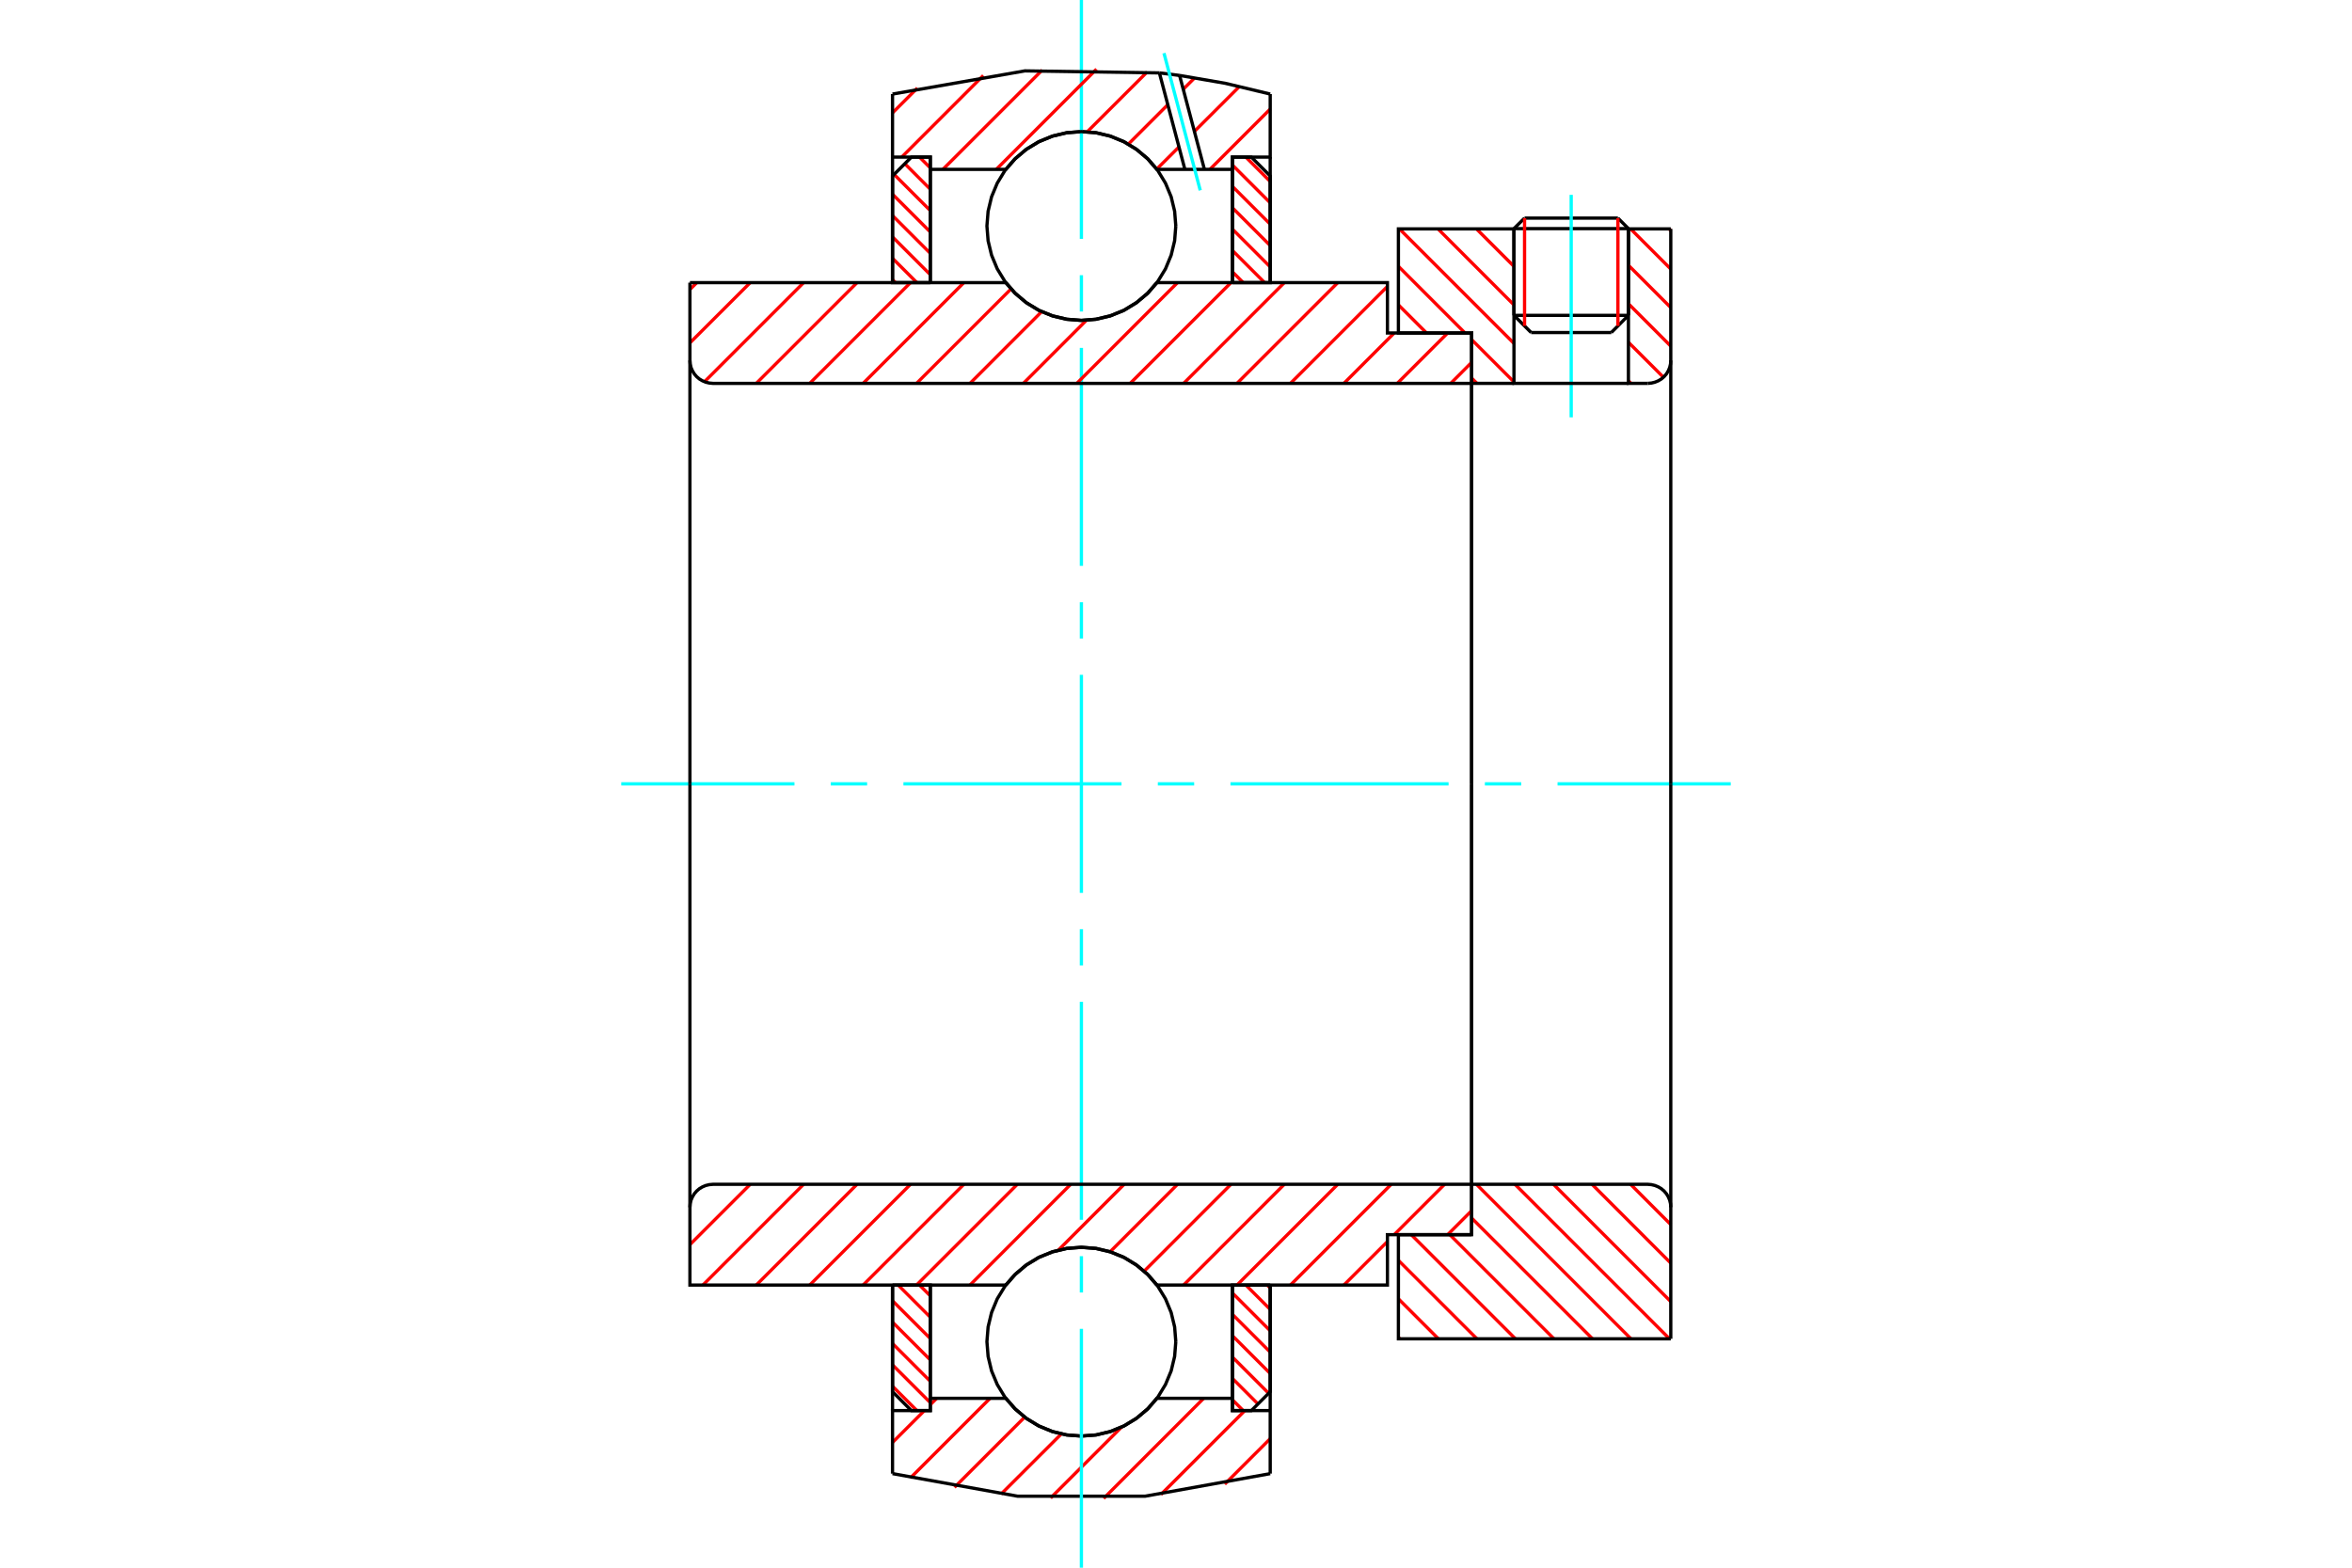 <?xml version="1.0" standalone="no"?>
<!DOCTYPE svg PUBLIC "-//W3C//DTD SVG 1.1//EN"
	"http://www.w3.org/Graphics/SVG/1.1/DTD/svg11.dtd">
<svg xmlns="http://www.w3.org/2000/svg" height="100%" width="100%" viewBox="0 0 36000 24000">
	<rect x="-1800" y="-1200" width="39600" height="26400" style="fill:#FFF"/>
	<g style="fill:none; fill-rule:evenodd" transform="matrix(1 0 0 1 0 0)">
		<g style="fill:none; stroke:#000; stroke-width:50; shape-rendering:geometricPrecision">
			<line x1="24925" y1="3500" x2="23173" y2="3500"/>
			<line x1="23335" y1="3339" x2="24764" y2="3339"/>
			<line x1="23173" y1="4828" x2="24925" y2="4828"/>
			<line x1="24663" y1="5091" x2="23436" y2="5091"/>
			<line x1="23335" y1="3339" x2="23173" y2="3500"/>
			<line x1="24925" y1="3500" x2="24764" y2="3339"/>
			<line x1="24663" y1="5091" x2="24925" y2="4828"/>
			<line x1="23173" y1="4828" x2="23436" y2="5091"/>
			<line x1="23173" y1="3500" x2="23173" y2="4828"/>
			<line x1="24925" y1="4828" x2="24925" y2="3500"/>
		</g>
		<g style="fill:none; stroke:#0FF; stroke-width:50; shape-rendering:geometricPrecision">
			<line x1="24049" y1="6389" x2="24049" y2="2983"/>
		</g>
		<g style="fill:none; stroke:#F00; stroke-width:50; shape-rendering:geometricPrecision">
			<line x1="24764" y1="3339" x2="24764" y2="4989"/>
			<line x1="23335" y1="4989" x2="23335" y2="3339"/>
			<line x1="13661" y1="21222" x2="14034" y2="21595"/>
			<line x1="13661" y1="20895" x2="14239" y2="21473"/>
			<line x1="13661" y1="20568" x2="14239" y2="21146"/>
			<line x1="13661" y1="20241" x2="14239" y2="20819"/>
			<line x1="13661" y1="19914" x2="14239" y2="20492"/>
			<line x1="13747" y1="19673" x2="14239" y2="20165"/>
			<line x1="14074" y1="19673" x2="14239" y2="19838"/>
		</g>
		<g style="fill:none; stroke:#000; stroke-width:50; shape-rendering:geometricPrecision">
			<polyline points="13661,19673 13661,21306 13950,21595 14239,21595 14239,19673 13661,19673"/>
		</g>
		<g style="fill:none; stroke:#0FF; stroke-width:50; shape-rendering:geometricPrecision">
			<line x1="9509" y1="12000" x2="12160" y2="12000"/>
			<line x1="12716" y1="12000" x2="13272" y2="12000"/>
			<line x1="13828" y1="12000" x2="17166" y2="12000"/>
			<line x1="17722" y1="12000" x2="18278" y2="12000"/>
			<line x1="18834" y1="12000" x2="22172" y2="12000"/>
			<line x1="22728" y1="12000" x2="23284" y2="12000"/>
			<line x1="23840" y1="12000" x2="26491" y2="12000"/>
		</g>
		<g style="fill:none; stroke:#F00; stroke-width:50; shape-rendering:geometricPrecision">
			<line x1="13661" y1="4281" x2="13707" y2="4327"/>
			<line x1="13661" y1="3954" x2="14034" y2="4327"/>
			<line x1="13661" y1="3627" x2="14239" y2="4205"/>
			<line x1="13661" y1="3300" x2="14239" y2="3878"/>
			<line x1="13661" y1="2973" x2="14239" y2="3551"/>
			<line x1="13685" y1="2670" x2="14239" y2="3224"/>
			<line x1="13849" y1="2506" x2="14239" y2="2897"/>
			<line x1="14074" y1="2405" x2="14239" y2="2570"/>
		</g>
		<g style="fill:none; stroke:#000; stroke-width:50; shape-rendering:geometricPrecision">
			<polyline points="14239,4327 14239,2405 13950,2405 13661,2694 13661,4327 14239,4327"/>
		</g>
		<g style="fill:none; stroke:#F00; stroke-width:50; shape-rendering:geometricPrecision">
			<line x1="19396" y1="19673" x2="19442" y2="19719"/>
			<line x1="19069" y1="19673" x2="19442" y2="20046"/>
			<line x1="18864" y1="19795" x2="19442" y2="20373"/>
			<line x1="18864" y1="20122" x2="19442" y2="20700"/>
			<line x1="18864" y1="20449" x2="19442" y2="21027"/>
			<line x1="18864" y1="20776" x2="19418" y2="21330"/>
			<line x1="18864" y1="21103" x2="19255" y2="21494"/>
			<line x1="18864" y1="21430" x2="19029" y2="21595"/>
		</g>
		<g style="fill:none; stroke:#000; stroke-width:50; shape-rendering:geometricPrecision">
			<polyline points="19442,19673 19442,21306 19153,21595 18864,21595 18864,19673 19442,19673"/>
		</g>
		<g style="fill:none; stroke:#F00; stroke-width:50; shape-rendering:geometricPrecision">
			<line x1="19069" y1="2405" x2="19442" y2="2778"/>
			<line x1="18864" y1="2527" x2="19442" y2="3105"/>
			<line x1="18864" y1="2854" x2="19442" y2="3432"/>
			<line x1="18864" y1="3181" x2="19442" y2="3759"/>
			<line x1="18864" y1="3508" x2="19442" y2="4086"/>
			<line x1="18864" y1="3835" x2="19356" y2="4327"/>
			<line x1="18864" y1="4162" x2="19029" y2="4327"/>
		</g>
		<g style="fill:none; stroke:#000; stroke-width:50; shape-rendering:geometricPrecision">
			<polyline points="18864,4327 18864,2405 19153,2405 19442,2694 19442,4327 18864,4327"/>
			<polyline points="17997,3460 17979,3234 17926,3013 17839,2804 17721,2610 17574,2438 17401,2291 17208,2172 16998,2085 16778,2032 16552,2015 16326,2032 16105,2085 15895,2172 15702,2291 15530,2438 15382,2610 15264,2804 15177,3013 15124,3234 15106,3460 15124,3686 15177,3906 15264,4116 15382,4309 15530,4482 15702,4629 15895,4748 16105,4834 16326,4887 16552,4905 16778,4887 16998,4834 17208,4748 17401,4629 17574,4482 17721,4309 17839,4116 17926,3906 17979,3686 17997,3460"/>
			<polyline points="17997,20540 17979,20314 17926,20094 17839,19884 17721,19691 17574,19518 17401,19371 17208,19252 16998,19166 16778,19113 16552,19095 16326,19113 16105,19166 15895,19252 15702,19371 15530,19518 15382,19691 15264,19884 15177,20094 15124,20314 15106,20540 15124,20766 15177,20987 15264,21196 15382,21390 15530,21562 15702,21709 15895,21828 16105,21915 16326,21968 16552,21985 16778,21968 16998,21915 17208,21828 17401,21709 17574,21562 17721,21390 17839,21196 17926,20987 17979,20766 17997,20540"/>
		</g>
		<g style="fill:none; stroke:#F00; stroke-width:50; shape-rendering:geometricPrecision">
			<line x1="24958" y1="18131" x2="25573" y2="18747"/>
			<line x1="24368" y1="18131" x2="25573" y2="19337"/>
			<line x1="23778" y1="18131" x2="25573" y2="19926"/>
			<line x1="23189" y1="18131" x2="25554" y2="20496"/>
			<line x1="22599" y1="18131" x2="24964" y2="20496"/>
			<line x1="22525" y1="18647" x2="24375" y2="20496"/>
			<line x1="22191" y1="18902" x2="23785" y2="20496"/>
			<line x1="21601" y1="18902" x2="23195" y2="20496"/>
			<line x1="21404" y1="19295" x2="22606" y2="20496"/>
			<line x1="21404" y1="19884" x2="22016" y2="20496"/>
			<line x1="21404" y1="20474" x2="21426" y2="20496"/>
		</g>
		<g style="fill:none; stroke:#000; stroke-width:50; shape-rendering:geometricPrecision">
			<line x1="25573" y1="12000" x2="25573" y2="20496"/>
			<polyline points="25573,18482 25569,18427 25556,18373 25535,18323 25507,18276 25471,18234 25429,18198 25382,18170 25331,18149 25278,18136 25223,18131 22525,18131 22525,12000"/>
			<polyline points="22525,18131 22525,18902 21404,18902 21404,20496 25573,20496"/>
		</g>
		<g style="fill:none; stroke:#F00; stroke-width:50; shape-rendering:geometricPrecision">
			<line x1="25547" y1="3504" x2="25573" y2="3530"/>
			<line x1="24958" y1="3504" x2="25573" y2="4119"/>
			<line x1="24925" y1="4061" x2="25573" y2="4709"/>
			<line x1="24925" y1="4650" x2="25573" y2="5299"/>
			<line x1="24925" y1="5240" x2="25461" y2="5776"/>
			<line x1="22599" y1="3504" x2="23173" y2="4078"/>
			<line x1="24925" y1="5830" x2="24964" y2="5869"/>
			<line x1="22010" y1="3504" x2="23173" y2="4668"/>
			<line x1="21420" y1="3504" x2="23173" y2="5257"/>
			<line x1="21404" y1="4077" x2="22424" y2="5098"/>
			<line x1="22525" y1="5199" x2="23173" y2="5847"/>
			<line x1="21404" y1="4667" x2="21835" y2="5098"/>
			<line x1="22525" y1="5788" x2="22606" y2="5869"/>
		</g>
		<g style="fill:none; stroke:#000; stroke-width:50; shape-rendering:geometricPrecision">
			<line x1="25573" y1="12000" x2="25573" y2="3504"/>
			<polyline points="25223,5869 25278,5864 25331,5851 25382,5830 25429,5802 25471,5766 25507,5724 25535,5677 25556,5627 25569,5573 25573,5518"/>
			<polyline points="25223,5869 24925,5869 24925,3504"/>
			<polyline points="24925,5869 23173,5869 23173,3504"/>
			<polyline points="23173,5869 22525,5869 22525,12000"/>
			<polyline points="22525,5869 22525,5098 21404,5098 21404,3504 23173,3504"/>
			<line x1="24925" y1="3504" x2="25573" y2="3504"/>
		</g>
		<g style="fill:none; stroke:#F00; stroke-width:50; shape-rendering:geometricPrecision">
			<line x1="19442" y1="22025" x2="18746" y2="22721"/>
			<line x1="19054" y1="21595" x2="17769" y2="22880"/>
			<line x1="18424" y1="21407" x2="16892" y2="22940"/>
			<line x1="17167" y1="21847" x2="16081" y2="22933"/>
			<line x1="16245" y1="21952" x2="15322" y2="22874"/>
			<line x1="15684" y1="21695" x2="14609" y2="22770"/>
			<line x1="15154" y1="21407" x2="13935" y2="22626"/>
			<line x1="14337" y1="21407" x2="14239" y2="21505"/>
			<line x1="14149" y1="21595" x2="13661" y2="22083"/>
		</g>
		<g style="fill:none; stroke:#000; stroke-width:50; shape-rendering:geometricPrecision">
			<polyline points="19442,19673 19442,21595 19442,22560"/>
			<polyline points="13661,22560 15578,22906 17525,22906 19442,22560"/>
			<polyline points="13661,22560 13661,21595 14239,21595 14239,21407 14239,19673"/>
			<polyline points="14239,21407 15395,21407 15543,21575 15714,21718 15905,21833 16112,21917 16329,21968 16552,21985 16774,21968 16991,21917 17198,21833 17389,21718 17561,21575 17708,21407 18864,21407 18864,19673"/>
			<polyline points="18864,21407 18864,21595 19442,21595"/>
			<line x1="13661" y1="21595" x2="13661" y2="19673"/>
		</g>
		<g style="fill:none; stroke:#0FF; stroke-width:50; shape-rendering:geometricPrecision">
			<line x1="16552" y1="24000" x2="16552" y2="20343"/>
			<line x1="16552" y1="19787" x2="16552" y2="19231"/>
			<line x1="16552" y1="18674" x2="16552" y2="15337"/>
			<line x1="16552" y1="14781" x2="16552" y2="14225"/>
			<line x1="16552" y1="13669" x2="16552" y2="10331"/>
			<line x1="16552" y1="9775" x2="16552" y2="9219"/>
			<line x1="16552" y1="8663" x2="16552" y2="5326"/>
			<line x1="16552" y1="4769" x2="16552" y2="4213"/>
			<line x1="16552" y1="3657" x2="16552" y2="0"/>
		</g>
		<g style="fill:none; stroke:#F00; stroke-width:50; shape-rendering:geometricPrecision">
			<line x1="19442" y1="1670" x2="18519" y2="2593"/>
			<line x1="18969" y1="1326" x2="18282" y2="2012"/>
			<line x1="18046" y1="2249" x2="17705" y2="2589"/>
			<line x1="18284" y1="1193" x2="18111" y2="1366"/>
			<line x1="17875" y1="1602" x2="17270" y2="2207"/>
			<line x1="17558" y1="1102" x2="16641" y2="2018"/>
			<line x1="16783" y1="1059" x2="15249" y2="2593"/>
			<line x1="15952" y1="1073" x2="14432" y2="2593"/>
			<line x1="15051" y1="1156" x2="13802" y2="2405"/>
			<line x1="14041" y1="1348" x2="13661" y2="1728"/>
		</g>
		<g style="fill:none; stroke:#000; stroke-width:50; shape-rendering:geometricPrecision">
			<polyline points="13661,4327 13661,2405 13661,1440"/>
			<polyline points="17746,1116 15688,1085 13661,1440"/>
			<polyline points="18055,1155 17901,1135 17746,1116"/>
			<polyline points="19442,1440 18753,1275 18055,1155"/>
			<polyline points="19442,1440 19442,2405 18864,2405 18864,2593 18864,4327"/>
			<polyline points="18864,2593 18435,2593 18136,2593 17708,2593 17561,2425 17389,2282 17198,2167 16991,2083 16774,2032 16552,2015 16329,2032 16112,2083 15905,2167 15714,2282 15543,2425 15395,2593 14239,2593 14239,4327"/>
			<polyline points="14239,2593 14239,2405 13661,2405"/>
			<line x1="19442" y1="2405" x2="19442" y2="4327"/>
		</g>
		<g style="fill:none; stroke:#0FF; stroke-width:50; shape-rendering:geometricPrecision">
			<line x1="18371" y1="2914" x2="17816" y2="814"/>
		</g>
		<g style="fill:none; stroke:#000; stroke-width:50; shape-rendering:geometricPrecision">
			<line x1="18136" y1="2593" x2="17746" y2="1116"/>
			<line x1="18435" y1="2593" x2="18055" y2="1155"/>
		</g>
		<g style="fill:none; stroke:#F00; stroke-width:50; shape-rendering:geometricPrecision">
			<line x1="22525" y1="18535" x2="22158" y2="18902"/>
			<line x1="22111" y1="18131" x2="21340" y2="18902"/>
			<line x1="21236" y1="19007" x2="20570" y2="19673"/>
			<line x1="21294" y1="18131" x2="19752" y2="19673"/>
			<line x1="20476" y1="18131" x2="18934" y2="19673"/>
			<line x1="19658" y1="18131" x2="18117" y2="19673"/>
			<line x1="18841" y1="18131" x2="17512" y2="19461"/>
			<line x1="18023" y1="18131" x2="16991" y2="19164"/>
			<line x1="17206" y1="18131" x2="16198" y2="19140"/>
			<line x1="16388" y1="18131" x2="14847" y2="19673"/>
			<line x1="15571" y1="18131" x2="14029" y2="19673"/>
			<line x1="14753" y1="18131" x2="13211" y2="19673"/>
			<line x1="13936" y1="18131" x2="12394" y2="19673"/>
			<line x1="13118" y1="18131" x2="11576" y2="19673"/>
			<line x1="12300" y1="18131" x2="10759" y2="19673"/>
			<line x1="11483" y1="18131" x2="10560" y2="19054"/>
		</g>
		<g style="fill:none; stroke:#000; stroke-width:50; shape-rendering:geometricPrecision">
			<line x1="22525" y1="12000" x2="22525" y2="18902"/>
			<polyline points="22525,18131 10911,18131 10856,18136 10802,18149 10752,18170 10705,18198 10663,18234 10627,18276 10599,18323 10577,18373 10565,18427 10560,18482 10560,19673 11138,19673 15395,19673"/>
			<polyline points="17708,19673 17561,19505 17389,19362 17198,19247 16991,19163 16774,19112 16552,19095 16329,19112 16112,19163 15905,19247 15714,19362 15543,19505 15395,19673"/>
			<polyline points="17708,19673 21236,19673 21236,18902 22525,18902"/>
			<line x1="10560" y1="12000" x2="10560" y2="18482"/>
		</g>
		<g style="fill:none; stroke:#F00; stroke-width:50; shape-rendering:geometricPrecision">
			<line x1="22525" y1="5548" x2="22205" y2="5869"/>
			<line x1="22158" y1="5098" x2="21387" y2="5869"/>
			<line x1="21340" y1="5098" x2="20570" y2="5869"/>
			<line x1="21236" y1="4385" x2="19752" y2="5869"/>
			<line x1="20476" y1="4327" x2="18934" y2="5869"/>
			<line x1="19658" y1="4327" x2="18117" y2="5869"/>
			<line x1="18841" y1="4327" x2="17299" y2="5869"/>
			<line x1="18023" y1="4327" x2="16482" y2="5869"/>
			<line x1="16630" y1="4902" x2="15664" y2="5869"/>
			<line x1="15944" y1="4771" x2="14847" y2="5869"/>
			<line x1="15475" y1="4423" x2="14029" y2="5869"/>
			<line x1="14753" y1="4327" x2="13211" y2="5869"/>
			<line x1="13936" y1="4327" x2="12394" y2="5869"/>
			<line x1="13118" y1="4327" x2="11576" y2="5869"/>
			<line x1="12300" y1="4327" x2="10783" y2="5844"/>
			<line x1="11483" y1="4327" x2="10560" y2="5249"/>
			<line x1="10665" y1="4327" x2="10560" y2="4432"/>
		</g>
		<g style="fill:none; stroke:#000; stroke-width:50; shape-rendering:geometricPrecision">
			<line x1="10560" y1="12000" x2="10560" y2="4327"/>
			<polyline points="10560,5518 10565,5573 10577,5627 10599,5677 10627,5724 10663,5766 10705,5802 10752,5830 10802,5851 10856,5864 10911,5869 22525,5869 22525,5098 21236,5098 21236,4327 17708,4327"/>
			<polyline points="15395,4327 15543,4495 15714,4638 15905,4753 16112,4837 16329,4888 16552,4905 16774,4888 16991,4837 17198,4753 17389,4638 17561,4495 17708,4327"/>
			<polyline points="15395,4327 11138,4327 10560,4327"/>
			<line x1="22525" y1="12000" x2="22525" y2="5869"/>
		</g>
	</g>
</svg>
